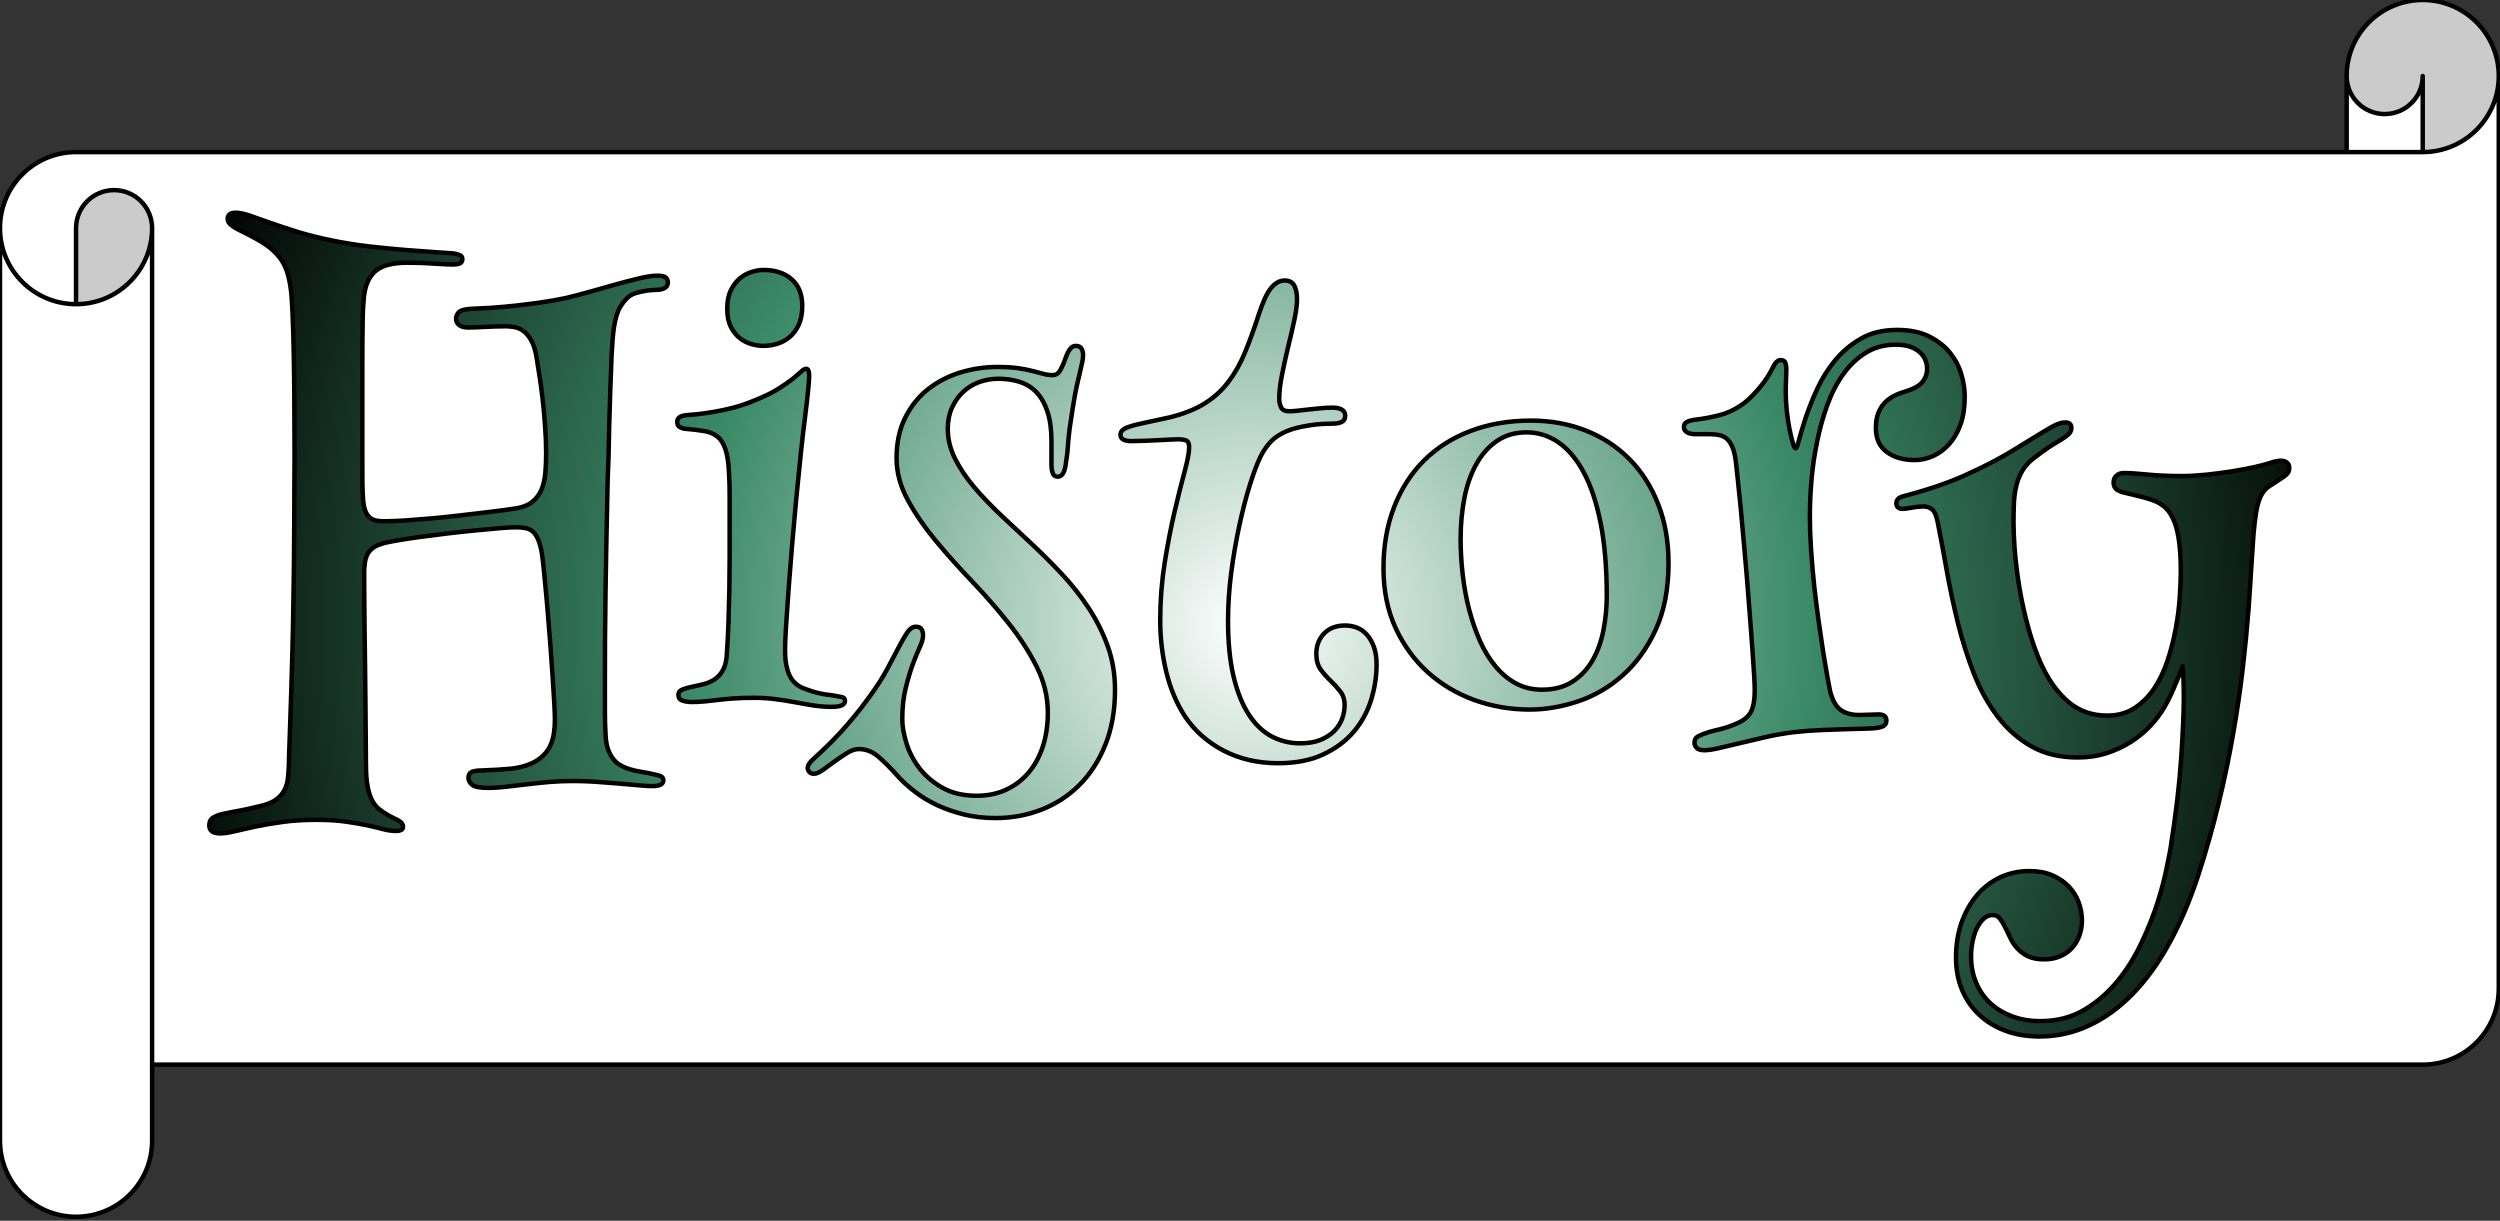 <svg version="1.1" viewBox="0.0 0.0 559.837 273.367" fill="none" stroke="none" stroke-linecap="square" stroke-miterlimit="10" xmlns:xlink="http://www.w3.org/1999/xlink" xmlns="http://www.w3.org/2000/svg"><rect x="0.0" y="0.0" width="559.837" height="273.367" fill="#333333" stroke="none"/><clipPath id="p.0"><path d="m0 0l559.837 0l0 273.367l-559.837 0l0 -273.367z" clip-rule="nonzero"/></clipPath><g clip-path="url(#p.0)"><path fill="#000000" fill-opacity="0.0" d="m0 0l559.837 0l0 273.367l-559.837 0z" fill-rule="evenodd"/><path fill="#ffffff" d="m559.558 17.03l0 0c0 9.405 -7.624 17.03 -17.029 17.03l0 -17.03l0 0c0 4.703 -3.812 8.515 -8.515 8.515c-4.703 0 -8.515 -3.812 -8.515 -8.515l0 17.03l-508.471 0l0 0c-9.405 0 -17.03 7.624 -17.03 17.03l0 204.354c0 9.405 7.624 17.03 17.03 17.03c9.405 0 17.03 -7.624 17.03 -17.03l0 -17.03l508.471 0c9.405 0 17.029 -7.624 17.029 -17.03zm-542.529 51.089c9.405 0 17.03 -7.624 17.03 -17.03c0 -4.703 -3.812 -8.515 -8.515 -8.515c-4.703 0 -8.515 3.812 -8.515 8.515z" fill-rule="evenodd"/><path fill="#cbcbcb" d="m17.028 68.118c9.405 0 17.03 -7.624 17.03 -17.03c0 -4.703 -3.812 -8.515 -8.515 -8.515c-4.703 0 -8.515 3.812 -8.515 8.515zm525.5 -34.059c9.405 0 17.029 -7.624 17.029 -17.03c0 -9.405 -7.624 -17.03 -17.029 -17.03c-9.405 0 -17.03 7.624 -17.03 17.03c0 4.703 3.812 8.515 8.515 8.515c4.703 0 8.515 -3.812 8.515 -8.515z" fill-rule="evenodd"/><path fill="#000000" fill-opacity="0.0" d="m-0.001 51.089c0 -9.405 7.624 -17.03 17.03 -17.03l508.471 0l0 -17.03l0 0c0 -9.405 7.624 -17.03 17.03 -17.03c9.405 0 17.029 7.624 17.029 17.03l0 204.354c0 9.405 -7.624 17.03 -17.029 17.03l-508.471 0l0 17.03c0 9.405 -7.624 17.03 -17.03 17.03c-9.405 0 -17.03 -7.624 -17.03 -17.03zm525.5 -17.03l17.03 0c9.405 0 17.029 -7.624 17.029 -17.03m-17.029 17.03l0 -17.03l0 0c0 4.703 -3.812 8.515 -8.515 8.515c-4.703 0 -8.515 -3.812 -8.515 -8.515m-508.471 51.089l0 -17.03l0 0c0 -4.703 3.812 -8.515 8.515 -8.515c4.703 0 8.515 3.812 8.515 8.515c0 9.405 -7.624 17.03 -17.03 17.03c-9.405 0 -17.03 -7.624 -17.03 -17.03m34.059 0l0 187.325" fill-rule="evenodd"/><path stroke="#000000" stroke-width="1.0" stroke-linejoin="round" stroke-linecap="butt" d="m-0.001 51.089c0 -9.405 7.624 -17.03 17.03 -17.03l508.471 0l0 -17.03l0 0c0 -9.405 7.624 -17.03 17.03 -17.03c9.405 0 17.029 7.624 17.029 17.03l0 204.354c0 9.405 -7.624 17.03 -17.029 17.03l-508.471 0l0 17.03c0 9.405 -7.624 17.03 -17.03 17.03c-9.405 0 -17.03 -7.624 -17.03 -17.03zm525.5 -17.03l17.03 0c9.405 0 17.029 -7.624 17.029 -17.03m-17.029 17.03l0 -17.03l0 0c0 4.703 -3.812 8.515 -8.515 8.515c-4.703 0 -8.515 -3.812 -8.515 -8.515m-508.471 51.089l0 -17.03l0 0c0 -4.703 3.812 -8.515 8.515 -8.515c4.703 0 8.515 3.812 8.515 8.515c0 9.405 -7.624 17.03 -17.03 17.03c-9.405 0 -17.03 -7.624 -17.03 -17.03m34.059 0l0 187.325" fill-rule="evenodd"/><defs><radialGradient id="p.1" gradientUnits="userSpaceOnUse" gradientTransform="matrix(15.827 0.0 0.0 15.827 0.0 0.0)" spreadMethod="pad" cx="17.676" cy="8.837" fx="17.676" fy="8.837" r="15.827"><stop offset="0.0" stop-color="#ffffff"/><stop offset="0.5" stop-color="#3b8a68"/><stop offset="1.0" stop-color="#000000"/></radialGradient></defs><path fill="url(#p.1)" d="m170.948 60.451c-0.81 0 -1.687 0.15 -2.632 0.45c-0.945 0.285 -1.822 0.765 -2.632 1.439c-0.81 0.675 -1.484 1.567 -2.024 2.677c-0.54 1.095 -0.81 2.474 -0.81 4.138c0 1.574 0.255 2.894 0.765 3.959c0.525 1.05 1.192 1.904 2.002 2.564c0.81 0.645 1.687 1.102 2.632 1.372c0.945 0.27 1.844 0.405 2.699 0.405c0.99 0 1.987 -0.142 2.991 -0.427c1.02 -0.3 1.957 -0.795 2.811 -1.484c0.855 -0.705 1.552 -1.627 2.092 -2.766c0.54 -1.155 0.81 -2.587 0.81 -4.296c0 -2.564 -0.787 -4.543 -2.362 -5.938c-1.574 -1.394 -3.689 -2.092 -6.343 -2.092zm170.914 36.369c2.564 0 4.933 0.742 7.107 2.227c2.189 1.484 4.093 3.749 5.713 6.792c1.619 3.029 2.879 6.837 3.779 11.426c0.9 4.588 1.349 9.986 1.349 16.194c0 2.519 -0.24 5.031 -0.72 7.535c-0.465 2.489 -1.26 4.738 -2.384 6.747c-1.125 1.994 -2.624 3.614 -4.498 4.858c-1.859 1.23 -4.161 1.844 -6.905 1.844c-2.114 0 -4.041 -0.457 -5.78 -1.372c-1.724 -0.93 -3.261 -2.204 -4.611 -3.824c-1.349 -1.619 -2.512 -3.516 -3.486 -5.69c-0.96 -2.189 -1.769 -4.528 -2.429 -7.017c-0.645 -2.504 -1.125 -5.106 -1.439 -7.805c-0.315 -2.699 -0.472 -5.376 -0.472 -8.03c0 -3.194 0.277 -6.238 0.832 -9.132c0.57 -2.909 1.462 -5.45 2.677 -7.625c1.215 -2.189 2.751 -3.921 4.611 -5.196c1.874 -1.29 4.093 -1.934 6.658 -1.934zm-161.333 -14.237c-0.315 0 -0.697 0.217 -1.147 0.652c-0.45 0.42 -1.08 0.96 -1.889 1.619c-0.81 0.645 -1.859 1.372 -3.149 2.182c-1.275 0.81 -2.901 1.619 -4.881 2.429c-1.799 0.765 -3.509 1.364 -5.128 1.799c-1.619 0.42 -3.119 0.742 -4.498 0.967c-1.364 0.225 -2.564 0.397 -3.599 0.517c-1.035 0.105 -1.889 0.18 -2.564 0.225c-1.349 0.135 -2.024 0.63 -2.024 1.484c0 0.495 0.142 0.855 0.427 1.08c0.3 0.225 0.697 0.382 1.192 0.472c1.709 0.135 3.171 0.307 4.386 0.517c1.215 0.195 2.212 0.607 2.991 1.237c0.795 0.63 1.402 1.597 1.822 2.901c0.435 1.305 0.697 3.104 0.787 5.398c0.09 1.439 0.135 3.186 0.135 5.241c0 2.039 0 4.296 0 6.77c0 2.069 0 4.288 0 6.658c0 2.354 -0.022 4.783 -0.067 7.287c-0.045 2.489 -0.112 5.016 -0.202 7.58c-0.09 2.564 -0.225 5.083 -0.405 7.557c-0.135 1.26 -0.442 2.287 -0.922 3.081c-0.465 0.78 -1.05 1.409 -1.754 1.889c-0.69 0.465 -1.462 0.81 -2.317 1.035c-0.855 0.225 -1.732 0.427 -2.632 0.607c-0.72 0.135 -1.432 0.33 -2.137 0.585c-0.69 0.24 -1.035 0.675 -1.035 1.305c0 0.63 0.315 1.05 0.945 1.26c0.63 0.195 1.327 0.292 2.092 0.292c0.945 0 1.889 -0.045 2.834 -0.135c0.945 -0.09 1.957 -0.202 3.036 -0.337c1.08 -0.135 2.272 -0.247 3.576 -0.337c1.305 -0.09 2.766 -0.135 4.386 -0.135c1.754 0 3.396 0.105 4.926 0.315c1.529 0.195 2.999 0.427 4.408 0.697c1.424 0.27 2.811 0.51 4.161 0.72c1.35 0.195 2.699 0.292 4.048 0.292c1.934 0 2.901 -0.45 2.901 -1.35c0 -0.495 -0.292 -0.787 -0.877 -0.877c-0.585 -0.09 -1.349 -0.225 -2.294 -0.405c-0.585 -0.045 -1.23 -0.135 -1.934 -0.27c-0.69 -0.135 -1.372 -0.3 -2.047 -0.495c-0.675 -0.21 -1.305 -0.427 -1.889 -0.652c-0.585 -0.225 -1.08 -0.472 -1.484 -0.742c-0.36 -0.27 -0.712 -0.585 -1.057 -0.945c-0.33 -0.36 -0.63 -0.832 -0.9 -1.417c-0.27 -0.585 -0.495 -1.327 -0.675 -2.227c-0.18 -0.9 -0.27 -2.047 -0.27 -3.441c0 -1.08 0.067 -2.751 0.202 -5.016c0.135 -2.279 0.315 -4.911 0.54 -7.895c0.225 -2.999 0.48 -6.253 0.765 -9.761c0.3 -3.509 0.615 -7.047 0.945 -10.616c0.345 -3.584 0.697 -7.07 1.057 -10.459c0.36 -3.404 0.72 -6.5 1.08 -9.289c0.225 -1.754 0.412 -3.404 0.562 -4.948c0.165 -1.559 0.247 -2.677 0.247 -3.351c0 -1.035 -0.225 -1.552 -0.675 -1.552zm162.277 11.606c-4.948 0 -9.461 0.78 -13.54 2.339c-4.063 1.544 -7.535 3.756 -10.414 6.635c-2.879 2.879 -5.106 6.358 -6.68 10.436c-1.574 4.063 -2.362 8.614 -2.362 13.652c0 4.993 0.907 9.461 2.721 13.405c1.829 3.929 4.251 7.242 7.265 9.941c3.014 2.699 6.485 4.761 10.414 6.185c3.944 1.409 8.052 2.114 12.325 2.114c3.554 0 7.175 -0.615 10.863 -1.844c3.689 -1.245 7.025 -3.194 10.009 -5.848c2.999 -2.654 5.45 -6.05 7.355 -10.189c1.919 -4.138 2.879 -9.109 2.879 -14.912c0 -4.903 -0.78 -9.319 -2.339 -13.248c-1.544 -3.944 -3.689 -7.295 -6.433 -10.054c-2.744 -2.774 -5.998 -4.903 -9.761 -6.388c-3.749 -1.484 -7.85 -2.227 -12.303 -2.227zm-55.127 -31.376c-1.125 0 -2.152 0.577 -3.081 1.732c-0.915 1.14 -1.822 3.104 -2.721 5.893c-1.035 3.194 -2.069 6.043 -3.104 8.547c-1.035 2.489 -2.287 4.693 -3.756 6.613c-1.454 1.904 -3.239 3.509 -5.353 4.813c-2.114 1.305 -4.768 2.339 -7.962 3.104c-1.574 0.36 -3.209 0.712 -4.903 1.057c-1.679 0.33 -3.036 0.675 -4.071 1.035c-1.215 0.405 -1.822 0.99 -1.822 1.754c0 0.945 0.832 1.417 2.497 1.417c0.945 0 1.934 -0.022 2.969 -0.067c1.035 -0.045 2.024 -0.09 2.969 -0.135c0.945 -0.045 1.807 -0.09 2.587 -0.135c0.795 -0.045 1.417 -0.067 1.867 -0.067c0.765 0 1.372 0.09 1.822 0.27c0.45 0.18 0.675 0.675 0.675 1.484c0 1.125 -0.337 2.939 -1.012 5.443c-0.675 2.489 -1.417 5.458 -2.227 8.907c-0.81 3.434 -1.552 7.257 -2.227 11.471c-0.675 4.198 -1.012 8.547 -1.012 13.045c0 3.869 0.45 7.685 1.35 11.448c0.9 3.749 2.317 7.107 4.251 10.076c2.159 3.194 5.038 5.728 8.637 7.602c3.599 1.859 7.647 2.789 12.146 2.789c4.004 0 7.4 -0.667 10.189 -2.002c2.789 -1.32 5.061 -3.021 6.815 -5.106c1.754 -2.099 3.036 -4.461 3.846 -7.085c0.81 -2.639 1.215 -5.286 1.215 -7.94c0 -1.529 -0.202 -2.841 -0.607 -3.936c-0.405 -1.11 -0.937 -2.024 -1.597 -2.744c-0.645 -0.72 -1.387 -1.237 -2.227 -1.552c-0.825 -0.315 -1.687 -0.472 -2.587 -0.472c-2.024 0 -3.614 0.607 -4.768 1.822c-1.14 1.215 -1.709 2.721 -1.709 4.521c0 1.439 0.322 2.609 0.967 3.509c0.66 0.9 1.394 1.732 2.204 2.497c0.81 0.765 1.537 1.567 2.182 2.407c0.66 0.825 0.99 1.844 0.99 3.059c0 0.99 -0.18 1.994 -0.54 3.014c-0.36 1.005 -0.945 1.927 -1.754 2.766c-0.81 0.825 -1.844 1.499 -3.104 2.024c-1.26 0.51 -2.789 0.765 -4.588 0.765c-2.294 0 -4.431 -0.525 -6.41 -1.574c-1.979 -1.065 -3.689 -2.721 -5.128 -4.971c-1.439 -2.249 -2.564 -5.091 -3.374 -8.524c-0.81 -3.449 -1.215 -7.58 -1.215 -12.393c0 -3.419 0.232 -6.957 0.697 -10.616c0.48 -3.674 1.08 -7.182 1.799 -10.526c0.72 -3.359 1.507 -6.41 2.362 -9.154c0.855 -2.744 1.664 -4.903 2.429 -6.478c0.495 -0.99 1.132 -1.957 1.912 -2.901c0.795 -0.945 1.822 -1.732 3.081 -2.362c0.9 -0.45 1.867 -0.81 2.901 -1.08c1.035 -0.27 2.069 -0.48 3.104 -0.63c1.035 -0.165 2.002 -0.27 2.901 -0.315c0.9 -0.045 1.664 -0.067 2.294 -0.067c0.855 0 1.529 -0.135 2.024 -0.405c0.495 -0.27 0.742 -0.72 0.742 -1.35c0 -1.215 -0.967 -1.822 -2.901 -1.822c-0.81 0 -1.679 0.045 -2.609 0.135c-0.915 0.09 -1.799 0.18 -2.654 0.27c-0.855 0.09 -1.664 0.18 -2.429 0.27c-0.765 0.09 -1.417 0.135 -1.957 0.135c-0.9 0 -1.499 -0.277 -1.799 -0.832c-0.285 -0.57 -0.427 -1.215 -0.427 -1.934c0 -1.529 0.202 -3.314 0.607 -5.353c0.405 -2.054 0.862 -4.138 1.372 -6.253c0.525 -2.114 0.99 -4.123 1.394 -6.028c0.405 -1.919 0.607 -3.486 0.607 -4.701c0 -1.26 -0.202 -2.272 -0.607 -3.036c-0.405 -0.765 -1.125 -1.147 -2.159 -1.147zm-46.828 14.642c-0.81 0 -1.507 0.787 -2.092 2.362c-0.405 1.17 -0.825 2.159 -1.26 2.969c-0.42 0.81 -1.012 1.215 -1.777 1.215c-0.675 0 -1.35 -0.09 -2.024 -0.27c-0.675 -0.18 -1.477 -0.39 -2.407 -0.63c-0.915 -0.255 -2.017 -0.472 -3.306 -0.652c-1.275 -0.18 -2.834 -0.27 -4.678 -0.27c-2.789 0 -5.525 0.405 -8.209 1.215c-2.669 0.81 -5.076 2.047 -7.22 3.711c-2.129 1.664 -3.846 3.794 -5.151 6.388c-1.305 2.579 -1.957 5.623 -1.957 9.132c0 3.149 0.832 6.253 2.497 9.312c1.664 3.059 3.756 6.11 6.275 9.154c2.519 3.029 5.241 6.073 8.164 9.132c2.924 3.059 5.645 6.178 8.164 9.357c2.519 3.164 4.611 6.403 6.275 9.716c1.664 3.299 2.497 6.725 2.497 10.279c0 2.789 -0.375 5.323 -1.125 7.602c-0.735 2.264 -1.799 4.213 -3.194 5.848c-1.394 1.649 -3.074 2.924 -5.038 3.824c-1.949 0.9 -4.138 1.35 -6.568 1.35c-3.059 0 -5.66 -0.622 -7.805 -1.867c-2.129 -1.23 -3.846 -2.721 -5.151 -4.476c-1.305 -1.754 -2.249 -3.621 -2.834 -5.6c-0.585 -1.979 -0.877 -3.711 -0.877 -5.196c0 -2.564 0.247 -4.858 0.742 -6.882c0.495 -2.024 1.02 -3.801 1.574 -5.331c0.57 -1.529 1.102 -2.834 1.597 -3.914c0.495 -1.08 0.742 -1.957 0.742 -2.632c0 -0.495 -0.105 -0.945 -0.315 -1.349c-0.195 -0.405 -0.63 -0.607 -1.305 -0.607c-0.675 0 -1.297 0.405 -1.867 1.215c-0.555 0.81 -1.192 1.904 -1.912 3.284c-0.72 1.364 -1.574 2.984 -2.564 4.858c-0.99 1.859 -2.249 3.846 -3.779 5.96c-1.619 2.249 -3.164 4.228 -4.633 5.938c-1.454 1.709 -2.766 3.149 -3.936 4.318c-1.17 1.17 -2.152 2.114 -2.946 2.834c-0.78 0.72 -1.305 1.215 -1.574 1.484c-0.675 0.63 -1.012 1.215 -1.012 1.754c0 0.27 0.112 0.547 0.337 0.832c0.225 0.3 0.585 0.45 1.08 0.45c0.54 0 1.215 -0.292 2.024 -0.877c0.81 -0.585 1.672 -1.215 2.587 -1.889c0.93 -0.675 1.867 -1.305 2.811 -1.889c0.945 -0.585 1.822 -0.877 2.632 -0.877c1.529 0 2.946 0.54 4.251 1.619c1.305 1.08 2.879 2.654 4.723 4.723c0.99 1.08 2.204 2.167 3.644 3.261c1.439 1.11 3.066 2.092 4.881 2.946c1.829 0.855 3.831 1.552 6.005 2.092c2.189 0.54 4.543 0.81 7.062 0.81c3.644 0 7.085 -0.63 10.324 -1.889c3.239 -1.26 6.073 -3.104 8.502 -5.533c2.429 -2.429 4.363 -5.428 5.803 -8.997c1.439 -3.584 2.159 -7.692 2.159 -12.325c0 -3.464 -0.54 -6.702 -1.619 -9.716c-1.08 -3.014 -2.497 -5.855 -4.251 -8.524c-1.754 -2.684 -3.749 -5.218 -5.983 -7.602c-2.219 -2.384 -4.513 -4.678 -6.882 -6.882c-2.354 -2.204 -4.648 -4.348 -6.882 -6.433c-2.219 -2.099 -4.206 -4.183 -5.96 -6.253c-1.754 -2.069 -3.171 -4.183 -4.251 -6.343c-1.08 -2.159 -1.619 -4.386 -1.619 -6.68c0 -1.754 0.315 -3.329 0.945 -4.723c0.63 -1.394 1.462 -2.572 2.497 -3.531c1.035 -0.975 2.234 -1.709 3.599 -2.204c1.379 -0.495 2.811 -0.742 4.296 -0.742c1.664 0 3.224 0.225 4.678 0.675c1.469 0.45 2.729 1.215 3.779 2.294c1.065 1.08 1.897 2.519 2.497 4.318c0.615 1.799 0.922 4.026 0.922 6.68l0 5.263c0 0.675 0.09 1.297 0.27 1.867c0.18 0.555 0.562 0.832 1.147 0.832c0.9 0 1.484 -0.855 1.754 -2.564c0.135 -0.81 0.247 -1.597 0.337 -2.362c0.09 -0.765 0.165 -1.619 0.225 -2.564c0.075 -0.945 0.187 -2.024 0.337 -3.239c0.165 -1.215 0.382 -2.654 0.652 -4.318c0.315 -2.024 0.615 -3.711 0.9 -5.061c0.3 -1.349 0.562 -2.474 0.787 -3.374c0.225 -0.9 0.39 -1.627 0.495 -2.182c0.12 -0.57 0.18 -1.125 0.18 -1.664c0 -0.405 -0.105 -0.832 -0.315 -1.282c-0.195 -0.45 -0.652 -0.675 -1.372 -0.675zm-188.053 -29.824c-0.675 0 -1.147 0.127 -1.417 0.382c-0.27 0.24 -0.405 0.562 -0.405 0.967c0 0.45 0.202 0.87 0.607 1.26c0.405 0.375 0.952 0.742 1.642 1.102c0.705 0.36 1.507 0.765 2.407 1.215c0.9 0.45 1.844 0.967 2.834 1.552c1.035 0.63 1.919 1.282 2.654 1.957c0.75 0.675 1.394 1.417 1.934 2.227c0.54 0.81 0.967 1.724 1.282 2.744c0.315 1.005 0.562 2.159 0.742 3.464c0.18 1.125 0.322 2.991 0.427 5.6c0.12 2.609 0.21 5.638 0.27 9.087c0.075 3.434 0.12 7.13 0.135 11.088c0.03 3.959 0.045 7.85 0.045 11.673c0 2.879 -0.015 5.645 -0.045 8.299c-0.015 2.654 -0.022 5.061 -0.022 7.22c0 2.159 -0.015 4.019 -0.045 5.578c-0.015 1.544 -0.022 2.654 -0.022 3.329c-0.045 2.924 -0.09 6.02 -0.135 9.289c-0.045 3.254 -0.112 6.515 -0.202 9.784c-0.09 3.254 -0.18 6.403 -0.27 9.447c-0.09 3.029 -0.18 5.728 -0.27 8.097c-0.09 2.354 -0.157 4.303 -0.202 5.848c-0.045 1.559 -0.067 2.474 -0.067 2.744c-0.045 0.9 -0.112 1.799 -0.202 2.699c-0.09 0.9 -0.33 1.739 -0.72 2.519c-0.375 0.795 -0.967 1.507 -1.777 2.137c-0.81 0.63 -1.934 1.125 -3.374 1.484c-1.08 0.27 -2.137 0.517 -3.171 0.742c-1.035 0.225 -1.994 0.412 -2.879 0.562c-0.87 0.165 -1.619 0.315 -2.249 0.45c-0.63 0.135 -1.08 0.247 -1.349 0.337c-0.63 0.225 -1.14 0.495 -1.529 0.81c-0.375 0.315 -0.562 0.832 -0.562 1.552c0 1.17 0.832 1.754 2.497 1.754c0.81 0 1.867 -0.157 3.171 -0.472c1.305 -0.315 2.856 -0.667 4.656 -1.057c1.799 -0.375 3.831 -0.72 6.095 -1.035c2.279 -0.315 4.768 -0.472 7.467 -0.472c2.609 0 4.843 0.135 6.703 0.405c1.874 0.27 3.486 0.547 4.836 0.832c1.35 0.3 2.527 0.585 3.531 0.855c1.02 0.27 2.002 0.405 2.946 0.405c0.405 0 0.75 -0.067 1.035 -0.202c0.3 -0.135 0.45 -0.382 0.45 -0.742c0 -0.585 -0.337 -1.05 -1.012 -1.394c-0.675 -0.33 -1.394 -0.697 -2.159 -1.102c-0.72 -0.405 -1.394 -0.847 -2.024 -1.327c-0.63 -0.465 -1.17 -1.095 -1.619 -1.889c-0.45 -0.78 -0.81 -1.822 -1.08 -3.126c-0.27 -1.305 -0.405 -3.014 -0.405 -5.128c0 -1.484 -0.015 -3.404 -0.045 -5.758c-0.015 -2.369 -0.037 -4.948 -0.067 -7.737c-0.015 -2.789 -0.045 -5.675 -0.09 -8.659c-0.045 -2.999 -0.082 -5.855 -0.112 -8.569c-0.015 -2.729 -0.037 -5.218 -0.067 -7.467c-0.015 -2.249 -0.022 -4.026 -0.022 -5.331c0.045 -0.54 0.097 -1.087 0.157 -1.642c0.075 -0.57 0.225 -1.11 0.45 -1.619c0.225 -0.525 0.585 -1.012 1.08 -1.462c0.495 -0.45 1.17 -0.81 2.024 -1.08c0.585 -0.225 1.642 -0.472 3.171 -0.742c1.529 -0.27 3.269 -0.54 5.218 -0.81c1.964 -0.27 4.056 -0.54 6.275 -0.81c2.234 -0.27 4.371 -0.502 6.41 -0.697c2.054 -0.21 3.899 -0.382 5.533 -0.517c1.649 -0.135 2.879 -0.202 3.689 -0.202c0.765 0 1.462 0.06 2.092 0.18c0.63 0.105 1.177 0.36 1.642 0.765c0.48 0.405 0.885 1.005 1.215 1.799c0.345 0.78 0.63 1.844 0.855 3.194c0.18 1.215 0.367 2.879 0.562 4.993c0.21 2.114 0.427 4.446 0.652 6.995c0.225 2.534 0.435 5.143 0.63 7.827c0.21 2.669 0.39 5.188 0.54 7.557c0.165 2.354 0.292 4.408 0.382 6.163c0.09 1.754 0.135 2.969 0.135 3.644c0 0.855 -0.06 1.747 -0.18 2.677c-0.105 0.915 -0.33 1.814 -0.675 2.699c-0.33 0.87 -0.847 1.672 -1.552 2.407c-0.69 0.75 -1.597 1.394 -2.721 1.934c-1.529 0.675 -3.164 1.087 -4.903 1.237c-1.724 0.165 -3.869 0.292 -6.433 0.382c-0.81 0 -1.499 0.097 -2.069 0.292c-0.555 0.21 -0.832 0.675 -0.832 1.394c0 0.54 0.27 1.042 0.81 1.507c0.54 0.48 1.754 0.72 3.644 0.72c1.125 0 2.407 -0.082 3.846 -0.247c1.439 -0.15 2.969 -0.33 4.588 -0.54c1.619 -0.195 3.329 -0.375 5.128 -0.54c1.799 -0.15 3.621 -0.225 5.465 -0.225c1.394 0 2.991 0.052 4.791 0.157c1.799 0.12 3.554 0.255 5.263 0.405c1.709 0.165 3.246 0.3 4.611 0.405c1.38 0.12 2.339 0.18 2.879 0.18c0.63 0 1.125 -0.045 1.484 -0.135c0.36 -0.09 0.615 -0.202 0.765 -0.337c0.165 -0.135 0.27 -0.285 0.315 -0.45c0.045 -0.15 0.067 -0.27 0.067 -0.36c0 -0.27 -0.09 -0.51 -0.27 -0.72c-0.18 -0.195 -0.585 -0.36 -1.215 -0.495c-1.305 -0.315 -2.519 -0.562 -3.644 -0.742c-1.125 -0.18 -2.182 -0.45 -3.171 -0.81c-0.45 -0.18 -0.937 -0.42 -1.462 -0.72c-0.51 -0.285 -0.99 -0.712 -1.439 -1.282c-0.45 -0.555 -0.847 -1.29 -1.192 -2.204c-0.33 -0.93 -0.517 -2.114 -0.562 -3.554c-0.09 -1.439 -0.135 -3.171 -0.135 -5.196c0 -2.024 0 -4.251 0 -6.68c0 -2.879 0.007 -5.968 0.022 -9.267c0.03 -3.314 0.067 -6.62 0.112 -9.919c0.045 -3.314 0.097 -6.575 0.157 -9.784c0.075 -3.224 0.135 -6.193 0.18 -8.907c0.045 -2.729 0.097 -5.136 0.157 -7.22c0.075 -2.099 0.135 -3.689 0.18 -4.768c0.045 -2.114 0.097 -4.521 0.157 -7.22c0.075 -2.699 0.157 -5.398 0.247 -8.097c0.09 -2.699 0.187 -5.271 0.292 -7.715c0.12 -2.459 0.292 -4.498 0.517 -6.118c0.315 -2.024 0.772 -3.539 1.372 -4.543c0.615 -1.02 1.282 -1.822 2.002 -2.407c0.405 -0.315 0.9 -0.562 1.484 -0.742c0.585 -0.18 1.17 -0.322 1.754 -0.427c0.585 -0.12 1.147 -0.202 1.687 -0.247c0.54 -0.045 0.967 -0.067 1.282 -0.067c0.63 0 1.2 -0.12 1.709 -0.36c0.525 -0.255 0.787 -0.697 0.787 -1.327c0 -0.36 -0.135 -0.697 -0.405 -1.012c-0.27 -0.315 -0.922 -0.472 -1.957 -0.472c-1.035 0 -2.362 0.195 -3.981 0.585c-1.619 0.375 -3.366 0.825 -5.241 1.349c-1.859 0.51 -3.771 1.05 -5.735 1.619c-1.949 0.555 -3.779 1.035 -5.488 1.439c-1.889 0.405 -3.801 0.742 -5.735 1.012c-1.934 0.27 -3.839 0.51 -5.713 0.72c-1.859 0.195 -3.636 0.352 -5.331 0.472c-1.679 0.105 -3.194 0.18 -4.543 0.225c-1.439 0.09 -2.354 0.36 -2.744 0.81c-0.375 0.45 -0.562 0.922 -0.562 1.417c0 0.585 0.232 1.057 0.697 1.417c0.48 0.36 1.17 0.54 2.069 0.54c0.9 0 2.144 -0.045 3.734 -0.135c1.604 -0.09 3.171 -0.135 4.701 -0.135c0.54 0 1.155 0.06 1.844 0.18c0.705 0.105 1.379 0.397 2.024 0.877c0.66 0.465 1.26 1.185 1.799 2.159c0.54 0.96 0.945 2.317 1.215 4.071c0.135 0.81 0.322 2.002 0.562 3.576c0.255 1.574 0.495 3.329 0.72 5.263c0.225 1.934 0.412 3.974 0.562 6.118c0.165 2.129 0.247 4.206 0.247 6.23c0 1.484 -0.06 2.916 -0.18 4.296c-0.105 1.364 -0.375 2.587 -0.81 3.666c-0.42 1.08 -1.08 2.002 -1.979 2.766c-0.9 0.765 -2.114 1.282 -3.644 1.552c-0.54 0.09 -1.484 0.225 -2.834 0.405c-1.349 0.18 -2.916 0.375 -4.701 0.585c-1.769 0.195 -3.689 0.42 -5.758 0.675c-2.069 0.24 -4.131 0.45 -6.185 0.63c-2.039 0.18 -3.959 0.33 -5.758 0.45c-1.799 0.105 -3.329 0.157 -4.588 0.157c-0.675 0 -1.282 -0.067 -1.822 -0.202c-0.54 -0.135 -1.012 -0.405 -1.417 -0.81c-0.405 -0.405 -0.72 -0.967 -0.945 -1.687c-0.225 -0.72 -0.36 -1.664 -0.405 -2.834c-0.045 -0.54 -0.082 -1.529 -0.112 -2.969c-0.015 -1.439 -0.022 -3.194 -0.022 -5.263c0 -2.069 0 -4.341 0 -6.815c0 -2.474 0 -5.016 0 -7.625c0 -2.159 0 -4.281 0 -6.365c0 -2.099 0.007 -4.071 0.022 -5.915c0.03 -1.844 0.052 -3.516 0.067 -5.016c0.03 -1.514 0.09 -2.744 0.18 -3.689c0.09 -1.664 0.36 -3.044 0.81 -4.138c0.45 -1.11 1.065 -2.002 1.844 -2.677c0.795 -0.675 1.784 -1.155 2.969 -1.439c1.2 -0.3 2.587 -0.45 4.161 -0.45c2.114 0 4.123 0.067 6.028 0.202c1.919 0.135 3.374 0.202 4.363 0.202c0.495 0 0.945 -0.075 1.35 -0.225c0.405 -0.165 0.607 -0.495 0.607 -0.99c0 -0.45 -0.195 -0.75 -0.585 -0.9c-0.375 -0.165 -0.877 -0.292 -1.507 -0.382c-0.675 -0.045 -1.994 -0.135 -3.959 -0.27c-1.949 -0.135 -4.206 -0.3 -6.77 -0.495c-2.564 -0.21 -5.301 -0.48 -8.209 -0.81c-2.894 -0.345 -5.645 -0.787 -8.254 -1.327c-2.654 -0.54 -5.121 -1.155 -7.4 -1.844c-2.264 -0.705 -4.311 -1.379 -6.14 -2.024c-1.814 -0.66 -3.389 -1.215 -4.723 -1.664c-1.32 -0.45 -2.384 -0.675 -3.194 -0.675z" fill-rule="evenodd"/><defs><radialGradient id="p.2" gradientUnits="userSpaceOnUse" gradientTransform="matrix(15.827 0.0 0.0 15.827 0.0 0.0)" spreadMethod="pad" cx="17.676" cy="8.837" fx="17.676" fy="8.837" r="15.827"><stop offset="0.0" stop-color="#ffffff"/><stop offset="0.5" stop-color="#3b8a68"/><stop offset="1.0" stop-color="#000000"/></radialGradient></defs><path fill="url(#p.2)" d="m424.789 73.879c-3.104 0 -5.795 0.652 -8.074 1.957c-2.264 1.305 -4.206 2.946 -5.825 4.926c-1.619 1.979 -2.946 4.108 -3.981 6.388c-1.035 2.264 -1.882 4.386 -2.542 6.365c-0.645 1.979 -1.14 3.621 -1.484 4.926c-0.33 1.305 -0.585 1.957 -0.765 1.957c-0.18 0 -0.397 -0.412 -0.652 -1.237c-0.24 -0.84 -0.487 -1.874 -0.742 -3.104c-0.24 -1.245 -0.442 -2.594 -0.607 -4.048c-0.15 -1.469 -0.225 -2.856 -0.225 -4.161c0 -1.035 0.022 -2.032 0.067 -2.991c0.045 -0.975 0.067 -1.732 0.067 -2.272c0 -0.405 -0.067 -0.832 -0.202 -1.282c-0.135 -0.45 -0.495 -0.675 -1.08 -0.675c-0.63 0 -1.215 0.562 -1.754 1.687c-0.765 1.574 -1.747 3.074 -2.946 4.498c-1.185 1.409 -2.317 2.542 -3.396 3.396c-1.754 1.305 -3.546 2.204 -5.375 2.699c-1.814 0.495 -3.846 0.877 -6.095 1.147c-0.585 0.09 -1.08 0.247 -1.484 0.472c-0.405 0.225 -0.607 0.585 -0.607 1.08c0 0.36 0.097 0.652 0.292 0.877c0.21 0.225 0.472 0.397 0.787 0.517c0.315 0.105 0.637 0.172 0.967 0.202c0.345 0.015 0.63 0.022 0.855 0.022l2.766 0c0.765 0 1.469 0.06 2.114 0.18c0.66 0.105 1.237 0.36 1.732 0.765c0.495 0.405 0.922 1.005 1.282 1.799c0.36 0.78 0.63 1.844 0.81 3.194c0.135 1.125 0.3 2.632 0.495 4.521c0.21 1.889 0.427 4.041 0.652 6.455c0.225 2.399 0.457 4.971 0.697 7.715c0.255 2.744 0.495 5.503 0.72 8.277c0.225 2.759 0.435 5.458 0.63 8.097c0.21 2.624 0.39 5.038 0.54 7.242c0.165 2.204 0.292 4.108 0.382 5.713c0.09 1.589 0.135 2.721 0.135 3.396c0 2.159 -0.285 3.771 -0.855 4.836c-0.555 1.05 -1.552 1.889 -2.991 2.519c-1.439 0.63 -2.691 1.072 -3.756 1.327c-1.05 0.24 -1.957 0.472 -2.721 0.697c-0.99 0.315 -1.769 0.622 -2.339 0.922c-0.555 0.285 -0.832 0.765 -0.832 1.439c0 0.405 0.157 0.787 0.472 1.147c0.315 0.36 0.9 0.54 1.754 0.54c0.81 0 1.889 -0.157 3.239 -0.472c1.35 -0.315 2.901 -0.682 4.656 -1.102c1.754 -0.435 3.666 -0.885 5.735 -1.349c2.069 -0.48 4.206 -0.855 6.41 -1.125c1.979 -0.225 4.026 -0.382 6.14 -0.472c2.114 -0.09 4.078 -0.157 5.893 -0.202c1.829 -0.045 3.426 -0.09 4.791 -0.135c1.379 -0.045 2.339 -0.18 2.879 -0.405c0.675 -0.225 1.012 -0.697 1.012 -1.417c0 -0.9 -0.607 -1.349 -1.822 -1.349c-0.405 0 -1.027 0.022 -1.867 0.067c-0.825 0.045 -1.619 0.067 -2.384 0.067c-1.754 0 -3.164 -0.39 -4.228 -1.17c-1.05 -0.795 -1.822 -2.204 -2.317 -4.228c-0.135 -0.585 -0.337 -1.642 -0.607 -3.171c-0.27 -1.529 -0.577 -3.351 -0.922 -5.465c-0.33 -2.114 -0.675 -4.453 -1.035 -7.017c-0.36 -2.564 -0.69 -5.196 -0.99 -7.895c-0.285 -2.699 -0.517 -5.383 -0.697 -8.052c-0.18 -2.684 -0.27 -5.173 -0.27 -7.467c0 -2.519 0.12 -5.226 0.36 -8.119c0.255 -2.909 0.675 -5.788 1.26 -8.637c0.585 -2.864 1.349 -5.6 2.294 -8.209c0.945 -2.609 2.137 -4.911 3.576 -6.905c1.439 -2.009 3.126 -3.606 5.061 -4.791c1.934 -1.2 4.183 -1.799 6.747 -1.799c1.26 0 2.324 0.157 3.194 0.472c0.885 0.315 1.604 0.735 2.159 1.26c0.57 0.51 0.975 1.08 1.215 1.709c0.255 0.63 0.382 1.282 0.382 1.957c0 1.125 -0.352 2.114 -1.057 2.969c-0.69 0.855 -2.002 1.574 -3.936 2.159c-0.945 0.27 -1.814 0.622 -2.609 1.057c-0.78 0.42 -1.454 0.945 -2.024 1.574c-0.555 0.63 -1.005 1.394 -1.349 2.294c-0.33 0.9 -0.495 1.979 -0.495 3.239c0 2.339 0.81 4.116 2.429 5.331c1.619 1.215 3.711 1.822 6.275 1.822c1.395 0 2.766 -0.3 4.116 -0.9c1.35 -0.615 2.549 -1.507 3.599 -2.677c1.065 -1.17 1.912 -2.639 2.542 -4.408c0.63 -1.784 0.945 -3.869 0.945 -6.253c0 -1.529 -0.247 -3.156 -0.742 -4.881c-0.495 -1.739 -1.327 -3.351 -2.497 -4.836c-1.17 -1.484 -2.736 -2.721 -4.701 -3.711c-1.949 -0.99 -4.363 -1.484 -7.242 -1.484zm37.719 20.715c-0.81 0 -1.747 0.292 -2.811 0.877c-1.05 0.585 -2.339 1.349 -3.869 2.294c-1.529 0.945 -3.329 2.047 -5.398 3.306c-2.069 1.26 -4.498 2.564 -7.287 3.914c-1.215 0.585 -2.407 1.14 -3.576 1.664c-1.17 0.51 -2.422 1.012 -3.756 1.507c-1.319 0.495 -2.781 0.99 -4.386 1.484c-1.589 0.495 -3.396 1.012 -5.421 1.552c-0.9 0.27 -1.349 0.787 -1.349 1.552c0 0.36 0.12 0.652 0.36 0.877c0.255 0.225 0.585 0.337 0.99 0.337c0.495 0 1.192 -0.09 2.092 -0.27c0.9 -0.18 1.777 -0.27 2.632 -0.27c0.765 0 1.417 0.225 1.957 0.675c0.54 0.45 0.945 1.372 1.215 2.766c0.675 3.374 1.357 7.017 2.047 10.931c0.705 3.914 1.537 7.827 2.497 11.741c0.975 3.914 2.167 7.685 3.576 11.313c1.424 3.614 3.194 6.815 5.308 9.604c2.114 2.789 4.633 5.016 7.557 6.68c2.924 1.664 6.388 2.497 10.391 2.497c2.339 0 4.506 -0.322 6.5 -0.967c2.009 -0.66 3.831 -1.514 5.465 -2.564c1.649 -1.065 3.089 -2.257 4.318 -3.576c1.245 -1.335 2.272 -2.699 3.081 -4.093c0.63 -1.08 1.192 -2.167 1.687 -3.261c0.495 -1.11 0.922 -2.114 1.282 -3.014c0.45 -1.035 0.832 -2.024 1.147 -2.969c0.045 0.495 0.09 1.08 0.135 1.754c0.045 0.585 0.075 1.297 0.09 2.137c0.03 0.825 0.045 1.799 0.045 2.924c0 3.374 -0.195 7.962 -0.585 13.765c-0.375 5.803 -1.192 12.685 -2.452 20.647c-0.135 0.675 -0.42 2.077 -0.855 4.206c-0.42 2.144 -1.08 4.633 -1.979 7.467c-0.9 2.834 -2.084 5.81 -3.554 8.929c-1.454 3.134 -3.239 6.005 -5.353 8.614c-2.114 2.609 -4.603 4.768 -7.467 6.478c-2.849 1.709 -6.163 2.564 -9.941 2.564c-2.249 0 -4.318 -0.352 -6.208 -1.057c-1.889 -0.69 -3.524 -1.664 -4.903 -2.924c-1.365 -1.26 -2.429 -2.789 -3.194 -4.588c-0.765 -1.799 -1.147 -3.779 -1.147 -5.938c0 -1.125 0.112 -2.242 0.337 -3.351c0.225 -1.095 0.547 -2.084 0.967 -2.969c0.435 -0.87 0.945 -1.574 1.529 -2.114c0.585 -0.54 1.237 -0.81 1.957 -0.81c0.675 0 1.215 0.247 1.619 0.742c0.405 0.495 0.787 1.102 1.147 1.822c0.36 0.72 0.742 1.514 1.147 2.384c0.405 0.885 0.922 1.687 1.552 2.407c0.63 0.72 1.424 1.327 2.384 1.822c0.975 0.495 2.227 0.742 3.756 0.742c1.305 0 2.482 -0.225 3.531 -0.675c1.065 -0.45 1.957 -1.072 2.676 -1.867c0.72 -0.78 1.267 -1.702 1.642 -2.766c0.39 -1.05 0.585 -2.182 0.585 -3.396c0 -1.394 -0.247 -2.759 -0.742 -4.093c-0.495 -1.32 -1.237 -2.497 -2.227 -3.531c-0.99 -1.035 -2.219 -1.867 -3.689 -2.497c-1.454 -0.63 -3.149 -0.945 -5.083 -0.945c-2.384 0 -4.581 0.472 -6.59 1.417c-1.994 0.945 -3.726 2.279 -5.196 4.004c-1.454 1.739 -2.602 3.786 -3.441 6.14c-0.825 2.369 -1.237 4.971 -1.237 7.805c0 2.654 0.45 5.061 1.349 7.22c0.9 2.159 2.167 4.011 3.801 5.555c1.649 1.559 3.621 2.766 5.915 3.621c2.294 0.855 4.836 1.282 7.625 1.282c3.914 0 7.625 -0.825 11.133 -2.474c3.509 -1.634 6.77 -4.004 9.784 -7.107c3.014 -3.104 5.735 -6.875 8.164 -11.313c2.429 -4.423 4.566 -9.424 6.41 -15.002c1.799 -5.533 3.351 -10.998 4.656 -16.396c1.305 -5.398 2.392 -10.624 3.261 -15.677c0.885 -5.068 1.597 -9.941 2.137 -14.62c0.54 -4.678 0.967 -9.064 1.282 -13.158c0.27 -3.734 0.48 -6.95 0.63 -9.649c0.165 -2.699 0.322 -5.023 0.472 -6.972c0.165 -1.964 0.36 -3.621 0.585 -4.971c0.225 -1.35 0.54 -2.497 0.945 -3.441c0.495 -1.125 1.237 -1.987 2.227 -2.587c0.99 -0.615 2.002 -1.282 3.036 -2.002c0.405 -0.27 0.705 -0.547 0.9 -0.832c0.21 -0.3 0.315 -0.697 0.315 -1.192c0 -0.495 -0.18 -0.877 -0.54 -1.147c-0.36 -0.27 -0.81 -0.405 -1.349 -0.405c-0.225 0 -0.54 0.037 -0.945 0.112c-0.405 0.06 -0.922 0.202 -1.552 0.427c-0.81 0.27 -1.979 0.577 -3.509 0.922c-1.529 0.33 -3.216 0.645 -5.061 0.945c-1.844 0.285 -3.749 0.532 -5.713 0.742c-1.949 0.195 -3.734 0.292 -5.353 0.292c-2.969 0 -5.555 -0.112 -7.76 -0.337c-2.204 -0.225 -3.959 -0.337 -5.263 -0.337c-0.675 0 -1.23 0.195 -1.664 0.585c-0.42 0.375 -0.63 0.877 -0.63 1.507c0 0.63 0.187 1.125 0.562 1.484c0.39 0.36 1.08 0.652 2.069 0.877c0.405 0.09 0.945 0.217 1.619 0.382c0.675 0.15 1.395 0.33 2.159 0.54c0.765 0.195 1.529 0.427 2.294 0.697c0.765 0.27 1.439 0.607 2.024 1.012c1.439 0.9 2.519 2.519 3.239 4.858c0.72 2.339 1.08 5.735 1.08 10.189c0 1.664 -0.082 3.621 -0.247 5.87c-0.15 2.249 -0.45 4.566 -0.9 6.95c-0.45 2.384 -1.057 4.738 -1.822 7.062c-0.765 2.309 -1.754 4.378 -2.969 6.208c-1.215 1.814 -2.692 3.284 -4.431 4.408c-1.724 1.125 -3.756 1.687 -6.095 1.687c-3.329 0 -6.163 -0.967 -8.502 -2.901c-2.339 -1.934 -4.296 -4.521 -5.87 -7.76c-0.765 -1.529 -1.529 -3.426 -2.294 -5.69c-0.765 -2.279 -1.462 -4.821 -2.092 -7.625c-0.63 -2.819 -1.147 -5.848 -1.552 -9.087c-0.405 -3.239 -0.63 -6.545 -0.675 -9.919c0 -1.664 0.03 -3.224 0.09 -4.678c0.075 -1.469 0.27 -2.811 0.585 -4.026c0.315 -1.215 0.795 -2.339 1.439 -3.374c0.66 -1.035 1.574 -1.979 2.744 -2.834c1.889 -1.439 3.419 -2.497 4.588 -3.171c1.17 -0.675 2.024 -1.237 2.564 -1.687c0.63 -0.45 0.945 -0.99 0.945 -1.619c0 -0.495 -0.135 -0.832 -0.405 -1.012c-0.27 -0.18 -0.585 -0.27 -0.945 -0.27z" fill-rule="evenodd"/><path stroke="#000000" stroke-width="1.0" stroke-linejoin="round" stroke-linecap="butt" d="m170.948 60.451c-0.81 0 -1.687 0.15 -2.632 0.45c-0.945 0.285 -1.822 0.765 -2.632 1.439c-0.81 0.675 -1.484 1.567 -2.024 2.677c-0.54 1.095 -0.81 2.474 -0.81 4.138c0 1.574 0.255 2.894 0.765 3.959c0.525 1.05 1.192 1.904 2.002 2.564c0.81 0.645 1.687 1.102 2.632 1.372c0.945 0.27 1.844 0.405 2.699 0.405c0.99 0 1.987 -0.142 2.991 -0.427c1.02 -0.3 1.957 -0.795 2.811 -1.484c0.855 -0.705 1.552 -1.627 2.092 -2.766c0.54 -1.155 0.81 -2.587 0.81 -4.296c0 -2.564 -0.787 -4.543 -2.362 -5.938c-1.574 -1.394 -3.689 -2.092 -6.343 -2.092zm170.914 36.369c2.564 0 4.933 0.742 7.107 2.227c2.189 1.484 4.093 3.749 5.713 6.792c1.619 3.029 2.879 6.837 3.779 11.426c0.9 4.588 1.349 9.986 1.349 16.194c0 2.519 -0.24 5.031 -0.72 7.535c-0.465 2.489 -1.26 4.738 -2.384 6.747c-1.125 1.994 -2.624 3.614 -4.498 4.858c-1.859 1.23 -4.161 1.844 -6.905 1.844c-2.114 0 -4.041 -0.457 -5.78 -1.372c-1.724 -0.93 -3.261 -2.204 -4.611 -3.824c-1.349 -1.619 -2.512 -3.516 -3.486 -5.69c-0.96 -2.189 -1.769 -4.528 -2.429 -7.017c-0.645 -2.504 -1.125 -5.106 -1.439 -7.805c-0.315 -2.699 -0.472 -5.376 -0.472 -8.03c0 -3.194 0.277 -6.238 0.832 -9.132c0.57 -2.909 1.462 -5.45 2.677 -7.625c1.215 -2.189 2.751 -3.921 4.611 -5.196c1.874 -1.29 4.093 -1.934 6.658 -1.934zm-161.333 -14.237c-0.315 0 -0.697 0.217 -1.147 0.652c-0.45 0.42 -1.08 0.96 -1.889 1.619c-0.81 0.645 -1.859 1.372 -3.149 2.182c-1.275 0.81 -2.901 1.619 -4.881 2.429c-1.799 0.765 -3.509 1.364 -5.128 1.799c-1.619 0.42 -3.119 0.742 -4.498 0.967c-1.364 0.225 -2.564 0.397 -3.599 0.517c-1.035 0.105 -1.889 0.18 -2.564 0.225c-1.349 0.135 -2.024 0.63 -2.024 1.484c0 0.495 0.142 0.855 0.427 1.08c0.3 0.225 0.697 0.382 1.192 0.472c1.709 0.135 3.171 0.307 4.386 0.517c1.215 0.195 2.212 0.607 2.991 1.237c0.795 0.63 1.402 1.597 1.822 2.901c0.435 1.305 0.697 3.104 0.787 5.398c0.09 1.439 0.135 3.186 0.135 5.241c0 2.039 0 4.296 0 6.77c0 2.069 0 4.288 0 6.658c0 2.354 -0.022 4.783 -0.067 7.287c-0.045 2.489 -0.112 5.016 -0.202 7.58c-0.09 2.564 -0.225 5.083 -0.405 7.557c-0.135 1.26 -0.442 2.287 -0.922 3.081c-0.465 0.78 -1.05 1.409 -1.754 1.889c-0.69 0.465 -1.462 0.81 -2.317 1.035c-0.855 0.225 -1.732 0.427 -2.632 0.607c-0.72 0.135 -1.432 0.33 -2.137 0.585c-0.69 0.24 -1.035 0.675 -1.035 1.305c0 0.63 0.315 1.05 0.945 1.26c0.63 0.195 1.327 0.292 2.092 0.292c0.945 0 1.889 -0.045 2.834 -0.135c0.945 -0.09 1.957 -0.202 3.036 -0.337c1.08 -0.135 2.272 -0.247 3.576 -0.337c1.305 -0.09 2.766 -0.135 4.386 -0.135c1.754 0 3.396 0.105 4.926 0.315c1.529 0.195 2.999 0.427 4.408 0.697c1.424 0.27 2.811 0.51 4.161 0.72c1.35 0.195 2.699 0.292 4.048 0.292c1.934 0 2.901 -0.45 2.901 -1.35c0 -0.495 -0.292 -0.787 -0.877 -0.877c-0.585 -0.09 -1.349 -0.225 -2.294 -0.405c-0.585 -0.045 -1.23 -0.135 -1.934 -0.27c-0.69 -0.135 -1.372 -0.3 -2.047 -0.495c-0.675 -0.21 -1.305 -0.427 -1.889 -0.652c-0.585 -0.225 -1.08 -0.472 -1.484 -0.742c-0.36 -0.27 -0.712 -0.585 -1.057 -0.945c-0.33 -0.36 -0.63 -0.832 -0.9 -1.417c-0.27 -0.585 -0.495 -1.327 -0.675 -2.227c-0.18 -0.9 -0.27 -2.047 -0.27 -3.441c0 -1.08 0.067 -2.751 0.202 -5.016c0.135 -2.279 0.315 -4.911 0.54 -7.895c0.225 -2.999 0.48 -6.253 0.765 -9.761c0.3 -3.509 0.615 -7.047 0.945 -10.616c0.345 -3.584 0.697 -7.07 1.057 -10.459c0.36 -3.404 0.72 -6.5 1.08 -9.289c0.225 -1.754 0.412 -3.404 0.562 -4.948c0.165 -1.559 0.247 -2.677 0.247 -3.351c0 -1.035 -0.225 -1.552 -0.675 -1.552zm162.277 11.606c-4.948 0 -9.461 0.78 -13.54 2.339c-4.063 1.544 -7.535 3.756 -10.414 6.635c-2.879 2.879 -5.106 6.358 -6.68 10.436c-1.574 4.063 -2.362 8.614 -2.362 13.652c0 4.993 0.907 9.461 2.721 13.405c1.829 3.929 4.251 7.242 7.265 9.941c3.014 2.699 6.485 4.761 10.414 6.185c3.944 1.409 8.052 2.114 12.325 2.114c3.554 0 7.175 -0.615 10.863 -1.844c3.689 -1.245 7.025 -3.194 10.009 -5.848c2.999 -2.654 5.45 -6.05 7.355 -10.189c1.919 -4.138 2.879 -9.109 2.879 -14.912c0 -4.903 -0.78 -9.319 -2.339 -13.248c-1.544 -3.944 -3.689 -7.295 -6.433 -10.054c-2.744 -2.774 -5.998 -4.903 -9.761 -6.388c-3.749 -1.484 -7.85 -2.227 -12.303 -2.227zm-55.127 -31.376c-1.125 0 -2.152 0.577 -3.081 1.732c-0.915 1.14 -1.822 3.104 -2.721 5.893c-1.035 3.194 -2.069 6.043 -3.104 8.547c-1.035 2.489 -2.287 4.693 -3.756 6.613c-1.454 1.904 -3.239 3.509 -5.353 4.813c-2.114 1.305 -4.768 2.339 -7.962 3.104c-1.574 0.36 -3.209 0.712 -4.903 1.057c-1.679 0.33 -3.036 0.675 -4.071 1.035c-1.215 0.405 -1.822 0.99 -1.822 1.754c0 0.945 0.832 1.417 2.497 1.417c0.945 0 1.934 -0.022 2.969 -0.067c1.035 -0.045 2.024 -0.09 2.969 -0.135c0.945 -0.045 1.807 -0.09 2.587 -0.135c0.795 -0.045 1.417 -0.067 1.867 -0.067c0.765 0 1.372 0.09 1.822 0.27c0.45 0.18 0.675 0.675 0.675 1.484c0 1.125 -0.337 2.939 -1.012 5.443c-0.675 2.489 -1.417 5.458 -2.227 8.907c-0.81 3.434 -1.552 7.257 -2.227 11.471c-0.675 4.198 -1.012 8.547 -1.012 13.045c0 3.869 0.45 7.685 1.35 11.448c0.9 3.749 2.317 7.107 4.251 10.076c2.159 3.194 5.038 5.728 8.637 7.602c3.599 1.859 7.647 2.789 12.146 2.789c4.004 0 7.4 -0.667 10.189 -2.002c2.789 -1.32 5.061 -3.021 6.815 -5.106c1.754 -2.099 3.036 -4.461 3.846 -7.085c0.81 -2.639 1.215 -5.286 1.215 -7.94c0 -1.529 -0.202 -2.841 -0.607 -3.936c-0.405 -1.11 -0.937 -2.024 -1.597 -2.744c-0.645 -0.72 -1.387 -1.237 -2.227 -1.552c-0.825 -0.315 -1.687 -0.472 -2.587 -0.472c-2.024 0 -3.614 0.607 -4.768 1.822c-1.14 1.215 -1.709 2.721 -1.709 4.521c0 1.439 0.322 2.609 0.967 3.509c0.66 0.9 1.394 1.732 2.204 2.497c0.81 0.765 1.537 1.567 2.182 2.407c0.66 0.825 0.99 1.844 0.99 3.059c0 0.99 -0.18 1.994 -0.54 3.014c-0.36 1.005 -0.945 1.927 -1.754 2.766c-0.81 0.825 -1.844 1.499 -3.104 2.024c-1.26 0.51 -2.789 0.765 -4.588 0.765c-2.294 0 -4.431 -0.525 -6.41 -1.574c-1.979 -1.065 -3.689 -2.721 -5.128 -4.971c-1.439 -2.249 -2.564 -5.091 -3.374 -8.524c-0.81 -3.449 -1.215 -7.58 -1.215 -12.393c0 -3.419 0.232 -6.957 0.697 -10.616c0.48 -3.674 1.08 -7.182 1.799 -10.526c0.72 -3.359 1.507 -6.41 2.362 -9.154c0.855 -2.744 1.664 -4.903 2.429 -6.478c0.495 -0.99 1.132 -1.957 1.912 -2.901c0.795 -0.945 1.822 -1.732 3.081 -2.362c0.9 -0.45 1.867 -0.81 2.901 -1.08c1.035 -0.27 2.069 -0.48 3.104 -0.63c1.035 -0.165 2.002 -0.27 2.901 -0.315c0.9 -0.045 1.664 -0.067 2.294 -0.067c0.855 0 1.529 -0.135 2.024 -0.405c0.495 -0.27 0.742 -0.72 0.742 -1.35c0 -1.215 -0.967 -1.822 -2.901 -1.822c-0.81 0 -1.679 0.045 -2.609 0.135c-0.915 0.09 -1.799 0.18 -2.654 0.27c-0.855 0.09 -1.664 0.18 -2.429 0.27c-0.765 0.09 -1.417 0.135 -1.957 0.135c-0.9 0 -1.499 -0.277 -1.799 -0.832c-0.285 -0.57 -0.427 -1.215 -0.427 -1.934c0 -1.529 0.202 -3.314 0.607 -5.353c0.405 -2.054 0.862 -4.138 1.372 -6.253c0.525 -2.114 0.99 -4.123 1.394 -6.028c0.405 -1.919 0.607 -3.486 0.607 -4.701c0 -1.26 -0.202 -2.272 -0.607 -3.036c-0.405 -0.765 -1.125 -1.147 -2.159 -1.147zm-46.828 14.642c-0.81 0 -1.507 0.787 -2.092 2.362c-0.405 1.17 -0.825 2.159 -1.26 2.969c-0.42 0.81 -1.012 1.215 -1.777 1.215c-0.675 0 -1.35 -0.09 -2.024 -0.27c-0.675 -0.18 -1.477 -0.39 -2.407 -0.63c-0.915 -0.255 -2.017 -0.472 -3.306 -0.652c-1.275 -0.18 -2.834 -0.27 -4.678 -0.27c-2.789 0 -5.525 0.405 -8.209 1.215c-2.669 0.81 -5.076 2.047 -7.22 3.711c-2.129 1.664 -3.846 3.794 -5.151 6.388c-1.305 2.579 -1.957 5.623 -1.957 9.132c0 3.149 0.832 6.253 2.497 9.312c1.664 3.059 3.756 6.11 6.275 9.154c2.519 3.029 5.241 6.073 8.164 9.132c2.924 3.059 5.645 6.178 8.164 9.357c2.519 3.164 4.611 6.403 6.275 9.716c1.664 3.299 2.497 6.725 2.497 10.279c0 2.789 -0.375 5.323 -1.125 7.602c-0.735 2.264 -1.799 4.213 -3.194 5.848c-1.394 1.649 -3.074 2.924 -5.038 3.824c-1.949 0.9 -4.138 1.35 -6.568 1.35c-3.059 0 -5.66 -0.622 -7.805 -1.867c-2.129 -1.23 -3.846 -2.721 -5.151 -4.476c-1.305 -1.754 -2.249 -3.621 -2.834 -5.6c-0.585 -1.979 -0.877 -3.711 -0.877 -5.196c0 -2.564 0.247 -4.858 0.742 -6.882c0.495 -2.024 1.02 -3.801 1.574 -5.331c0.57 -1.529 1.102 -2.834 1.597 -3.914c0.495 -1.08 0.742 -1.957 0.742 -2.632c0 -0.495 -0.105 -0.945 -0.315 -1.349c-0.195 -0.405 -0.63 -0.607 -1.305 -0.607c-0.675 0 -1.297 0.405 -1.867 1.215c-0.555 0.81 -1.192 1.904 -1.912 3.284c-0.72 1.364 -1.574 2.984 -2.564 4.858c-0.99 1.859 -2.249 3.846 -3.779 5.96c-1.619 2.249 -3.164 4.228 -4.633 5.938c-1.454 1.709 -2.766 3.149 -3.936 4.318c-1.17 1.17 -2.152 2.114 -2.946 2.834c-0.78 0.72 -1.305 1.215 -1.574 1.484c-0.675 0.63 -1.012 1.215 -1.012 1.754c0 0.27 0.112 0.547 0.337 0.832c0.225 0.3 0.585 0.45 1.08 0.45c0.54 0 1.215 -0.292 2.024 -0.877c0.81 -0.585 1.672 -1.215 2.587 -1.889c0.93 -0.675 1.867 -1.305 2.811 -1.889c0.945 -0.585 1.822 -0.877 2.632 -0.877c1.529 0 2.946 0.54 4.251 1.619c1.305 1.08 2.879 2.654 4.723 4.723c0.99 1.08 2.204 2.167 3.644 3.261c1.439 1.11 3.066 2.092 4.881 2.946c1.829 0.855 3.831 1.552 6.005 2.092c2.189 0.54 4.543 0.81 7.062 0.81c3.644 0 7.085 -0.63 10.324 -1.889c3.239 -1.26 6.073 -3.104 8.502 -5.533c2.429 -2.429 4.363 -5.428 5.803 -8.997c1.439 -3.584 2.159 -7.692 2.159 -12.325c0 -3.464 -0.54 -6.702 -1.619 -9.716c-1.08 -3.014 -2.497 -5.855 -4.251 -8.524c-1.754 -2.684 -3.749 -5.218 -5.983 -7.602c-2.219 -2.384 -4.513 -4.678 -6.882 -6.882c-2.354 -2.204 -4.648 -4.348 -6.882 -6.433c-2.219 -2.099 -4.206 -4.183 -5.96 -6.253c-1.754 -2.069 -3.171 -4.183 -4.251 -6.343c-1.08 -2.159 -1.619 -4.386 -1.619 -6.68c0 -1.754 0.315 -3.329 0.945 -4.723c0.63 -1.394 1.462 -2.572 2.497 -3.531c1.035 -0.975 2.234 -1.709 3.599 -2.204c1.379 -0.495 2.811 -0.742 4.296 -0.742c1.664 0 3.224 0.225 4.678 0.675c1.469 0.45 2.729 1.215 3.779 2.294c1.065 1.08 1.897 2.519 2.497 4.318c0.615 1.799 0.922 4.026 0.922 6.68l0 5.263c0 0.675 0.09 1.297 0.27 1.867c0.18 0.555 0.562 0.832 1.147 0.832c0.9 0 1.484 -0.855 1.754 -2.564c0.135 -0.81 0.247 -1.597 0.337 -2.362c0.09 -0.765 0.165 -1.619 0.225 -2.564c0.075 -0.945 0.187 -2.024 0.337 -3.239c0.165 -1.215 0.382 -2.654 0.652 -4.318c0.315 -2.024 0.615 -3.711 0.9 -5.061c0.3 -1.349 0.562 -2.474 0.787 -3.374c0.225 -0.9 0.39 -1.627 0.495 -2.182c0.12 -0.57 0.18 -1.125 0.18 -1.664c0 -0.405 -0.105 -0.832 -0.315 -1.282c-0.195 -0.45 -0.652 -0.675 -1.372 -0.675zm-188.053 -29.824c-0.675 0 -1.147 0.127 -1.417 0.382c-0.27 0.24 -0.405 0.562 -0.405 0.967c0 0.45 0.202 0.87 0.607 1.26c0.405 0.375 0.952 0.742 1.642 1.102c0.705 0.36 1.507 0.765 2.407 1.215c0.9 0.45 1.844 0.967 2.834 1.552c1.035 0.63 1.919 1.282 2.654 1.957c0.75 0.675 1.394 1.417 1.934 2.227c0.54 0.81 0.967 1.724 1.282 2.744c0.315 1.005 0.562 2.159 0.742 3.464c0.18 1.125 0.322 2.991 0.427 5.6c0.12 2.609 0.21 5.638 0.27 9.087c0.075 3.434 0.12 7.13 0.135 11.088c0.03 3.959 0.045 7.85 0.045 11.673c0 2.879 -0.015 5.645 -0.045 8.299c-0.015 2.654 -0.022 5.061 -0.022 7.22c0 2.159 -0.015 4.019 -0.045 5.578c-0.015 1.544 -0.022 2.654 -0.022 3.329c-0.045 2.924 -0.09 6.02 -0.135 9.289c-0.045 3.254 -0.112 6.515 -0.202 9.784c-0.09 3.254 -0.18 6.403 -0.27 9.447c-0.09 3.029 -0.18 5.728 -0.27 8.097c-0.09 2.354 -0.157 4.303 -0.202 5.848c-0.045 1.559 -0.067 2.474 -0.067 2.744c-0.045 0.9 -0.112 1.799 -0.202 2.699c-0.09 0.9 -0.33 1.739 -0.72 2.519c-0.375 0.795 -0.967 1.507 -1.777 2.137c-0.81 0.63 -1.934 1.125 -3.374 1.484c-1.08 0.27 -2.137 0.517 -3.171 0.742c-1.035 0.225 -1.994 0.412 -2.879 0.562c-0.87 0.165 -1.619 0.315 -2.249 0.45c-0.63 0.135 -1.08 0.247 -1.349 0.337c-0.63 0.225 -1.14 0.495 -1.529 0.81c-0.375 0.315 -0.562 0.832 -0.562 1.552c0 1.17 0.832 1.754 2.497 1.754c0.81 0 1.867 -0.157 3.171 -0.472c1.305 -0.315 2.856 -0.667 4.656 -1.057c1.799 -0.375 3.831 -0.72 6.095 -1.035c2.279 -0.315 4.768 -0.472 7.467 -0.472c2.609 0 4.843 0.135 6.703 0.405c1.874 0.27 3.486 0.547 4.836 0.832c1.35 0.3 2.527 0.585 3.531 0.855c1.02 0.27 2.002 0.405 2.946 0.405c0.405 0 0.75 -0.067 1.035 -0.202c0.3 -0.135 0.45 -0.382 0.45 -0.742c0 -0.585 -0.337 -1.05 -1.012 -1.394c-0.675 -0.33 -1.394 -0.697 -2.159 -1.102c-0.72 -0.405 -1.394 -0.847 -2.024 -1.327c-0.63 -0.465 -1.17 -1.095 -1.619 -1.889c-0.45 -0.78 -0.81 -1.822 -1.08 -3.126c-0.27 -1.305 -0.405 -3.014 -0.405 -5.128c0 -1.484 -0.015 -3.404 -0.045 -5.758c-0.015 -2.369 -0.037 -4.948 -0.067 -7.737c-0.015 -2.789 -0.045 -5.675 -0.09 -8.659c-0.045 -2.999 -0.082 -5.855 -0.112 -8.569c-0.015 -2.729 -0.037 -5.218 -0.067 -7.467c-0.015 -2.249 -0.022 -4.026 -0.022 -5.331c0.045 -0.54 0.097 -1.087 0.157 -1.642c0.075 -0.57 0.225 -1.11 0.45 -1.619c0.225 -0.525 0.585 -1.012 1.08 -1.462c0.495 -0.45 1.17 -0.81 2.024 -1.08c0.585 -0.225 1.642 -0.472 3.171 -0.742c1.529 -0.27 3.269 -0.54 5.218 -0.81c1.964 -0.27 4.056 -0.54 6.275 -0.81c2.234 -0.27 4.371 -0.502 6.41 -0.697c2.054 -0.21 3.899 -0.382 5.533 -0.517c1.649 -0.135 2.879 -0.202 3.689 -0.202c0.765 0 1.462 0.06 2.092 0.18c0.63 0.105 1.177 0.36 1.642 0.765c0.48 0.405 0.885 1.005 1.215 1.799c0.345 0.78 0.63 1.844 0.855 3.194c0.18 1.215 0.367 2.879 0.562 4.993c0.21 2.114 0.427 4.446 0.652 6.995c0.225 2.534 0.435 5.143 0.63 7.827c0.21 2.669 0.39 5.188 0.54 7.557c0.165 2.354 0.292 4.408 0.382 6.163c0.09 1.754 0.135 2.969 0.135 3.644c0 0.855 -0.06 1.747 -0.18 2.677c-0.105 0.915 -0.33 1.814 -0.675 2.699c-0.33 0.87 -0.847 1.672 -1.552 2.407c-0.69 0.75 -1.597 1.394 -2.721 1.934c-1.529 0.675 -3.164 1.087 -4.903 1.237c-1.724 0.165 -3.869 0.292 -6.433 0.382c-0.81 0 -1.499 0.097 -2.069 0.292c-0.555 0.21 -0.832 0.675 -0.832 1.394c0 0.54 0.27 1.042 0.81 1.507c0.54 0.48 1.754 0.72 3.644 0.72c1.125 0 2.407 -0.082 3.846 -0.247c1.439 -0.15 2.969 -0.33 4.588 -0.54c1.619 -0.195 3.329 -0.375 5.128 -0.54c1.799 -0.15 3.621 -0.225 5.465 -0.225c1.394 0 2.991 0.052 4.791 0.157c1.799 0.12 3.554 0.255 5.263 0.405c1.709 0.165 3.246 0.3 4.611 0.405c1.38 0.12 2.339 0.18 2.879 0.18c0.63 0 1.125 -0.045 1.484 -0.135c0.36 -0.09 0.615 -0.202 0.765 -0.337c0.165 -0.135 0.27 -0.285 0.315 -0.45c0.045 -0.15 0.067 -0.27 0.067 -0.36c0 -0.27 -0.09 -0.51 -0.27 -0.72c-0.18 -0.195 -0.585 -0.36 -1.215 -0.495c-1.305 -0.315 -2.519 -0.562 -3.644 -0.742c-1.125 -0.18 -2.182 -0.45 -3.171 -0.81c-0.45 -0.18 -0.937 -0.42 -1.462 -0.72c-0.51 -0.285 -0.99 -0.712 -1.439 -1.282c-0.45 -0.555 -0.847 -1.29 -1.192 -2.204c-0.33 -0.93 -0.517 -2.114 -0.562 -3.554c-0.09 -1.439 -0.135 -3.171 -0.135 -5.196c0 -2.024 0 -4.251 0 -6.68c0 -2.879 0.007 -5.968 0.022 -9.267c0.03 -3.314 0.067 -6.62 0.112 -9.919c0.045 -3.314 0.097 -6.575 0.157 -9.784c0.075 -3.224 0.135 -6.193 0.18 -8.907c0.045 -2.729 0.097 -5.136 0.157 -7.22c0.075 -2.099 0.135 -3.689 0.18 -4.768c0.045 -2.114 0.097 -4.521 0.157 -7.22c0.075 -2.699 0.157 -5.398 0.247 -8.097c0.09 -2.699 0.187 -5.271 0.292 -7.715c0.12 -2.459 0.292 -4.498 0.517 -6.118c0.315 -2.024 0.772 -3.539 1.372 -4.543c0.615 -1.02 1.282 -1.822 2.002 -2.407c0.405 -0.315 0.9 -0.562 1.484 -0.742c0.585 -0.18 1.17 -0.322 1.754 -0.427c0.585 -0.12 1.147 -0.202 1.687 -0.247c0.54 -0.045 0.967 -0.067 1.282 -0.067c0.63 0 1.2 -0.12 1.709 -0.36c0.525 -0.255 0.787 -0.697 0.787 -1.327c0 -0.36 -0.135 -0.697 -0.405 -1.012c-0.27 -0.315 -0.922 -0.472 -1.957 -0.472c-1.035 0 -2.362 0.195 -3.981 0.585c-1.619 0.375 -3.366 0.825 -5.241 1.349c-1.859 0.51 -3.771 1.05 -5.735 1.619c-1.949 0.555 -3.779 1.035 -5.488 1.439c-1.889 0.405 -3.801 0.742 -5.735 1.012c-1.934 0.27 -3.839 0.51 -5.713 0.72c-1.859 0.195 -3.636 0.352 -5.331 0.472c-1.679 0.105 -3.194 0.18 -4.543 0.225c-1.439 0.09 -2.354 0.36 -2.744 0.81c-0.375 0.45 -0.562 0.922 -0.562 1.417c0 0.585 0.232 1.057 0.697 1.417c0.48 0.36 1.17 0.54 2.069 0.54c0.9 0 2.144 -0.045 3.734 -0.135c1.604 -0.09 3.171 -0.135 4.701 -0.135c0.54 0 1.155 0.06 1.844 0.18c0.705 0.105 1.379 0.397 2.024 0.877c0.66 0.465 1.26 1.185 1.799 2.159c0.54 0.96 0.945 2.317 1.215 4.071c0.135 0.81 0.322 2.002 0.562 3.576c0.255 1.574 0.495 3.329 0.72 5.263c0.225 1.934 0.412 3.974 0.562 6.118c0.165 2.129 0.247 4.206 0.247 6.23c0 1.484 -0.06 2.916 -0.18 4.296c-0.105 1.364 -0.375 2.587 -0.81 3.666c-0.42 1.08 -1.08 2.002 -1.979 2.766c-0.9 0.765 -2.114 1.282 -3.644 1.552c-0.54 0.09 -1.484 0.225 -2.834 0.405c-1.349 0.18 -2.916 0.375 -4.701 0.585c-1.769 0.195 -3.689 0.42 -5.758 0.675c-2.069 0.24 -4.131 0.45 -6.185 0.63c-2.039 0.18 -3.959 0.33 -5.758 0.45c-1.799 0.105 -3.329 0.157 -4.588 0.157c-0.675 0 -1.282 -0.067 -1.822 -0.202c-0.54 -0.135 -1.012 -0.405 -1.417 -0.81c-0.405 -0.405 -0.72 -0.967 -0.945 -1.687c-0.225 -0.72 -0.36 -1.664 -0.405 -2.834c-0.045 -0.54 -0.082 -1.529 -0.112 -2.969c-0.015 -1.439 -0.022 -3.194 -0.022 -5.263c0 -2.069 0 -4.341 0 -6.815c0 -2.474 0 -5.016 0 -7.625c0 -2.159 0 -4.281 0 -6.365c0 -2.099 0.007 -4.071 0.022 -5.915c0.03 -1.844 0.052 -3.516 0.067 -5.016c0.03 -1.514 0.09 -2.744 0.18 -3.689c0.09 -1.664 0.36 -3.044 0.81 -4.138c0.45 -1.11 1.065 -2.002 1.844 -2.677c0.795 -0.675 1.784 -1.155 2.969 -1.439c1.2 -0.3 2.587 -0.45 4.161 -0.45c2.114 0 4.123 0.067 6.028 0.202c1.919 0.135 3.374 0.202 4.363 0.202c0.495 0 0.945 -0.075 1.35 -0.225c0.405 -0.165 0.607 -0.495 0.607 -0.99c0 -0.45 -0.195 -0.75 -0.585 -0.9c-0.375 -0.165 -0.877 -0.292 -1.507 -0.382c-0.675 -0.045 -1.994 -0.135 -3.959 -0.27c-1.949 -0.135 -4.206 -0.3 -6.77 -0.495c-2.564 -0.21 -5.301 -0.48 -8.209 -0.81c-2.894 -0.345 -5.645 -0.787 -8.254 -1.327c-2.654 -0.54 -5.121 -1.155 -7.4 -1.844c-2.264 -0.705 -4.311 -1.379 -6.14 -2.024c-1.814 -0.66 -3.389 -1.215 -4.723 -1.664c-1.32 -0.45 -2.384 -0.675 -3.194 -0.675z" fill-rule="evenodd"/><path stroke="#000000" stroke-width="1.0" stroke-linejoin="round" stroke-linecap="butt" d="m424.789 73.879c-3.104 0 -5.795 0.652 -8.074 1.957c-2.264 1.305 -4.206 2.946 -5.825 4.926c-1.619 1.979 -2.946 4.108 -3.981 6.388c-1.035 2.264 -1.882 4.386 -2.542 6.365c-0.645 1.979 -1.14 3.621 -1.484 4.926c-0.33 1.305 -0.585 1.957 -0.765 1.957c-0.18 0 -0.397 -0.412 -0.652 -1.237c-0.24 -0.84 -0.487 -1.874 -0.742 -3.104c-0.24 -1.245 -0.442 -2.594 -0.607 -4.048c-0.15 -1.469 -0.225 -2.856 -0.225 -4.161c0 -1.035 0.022 -2.032 0.067 -2.991c0.045 -0.975 0.067 -1.732 0.067 -2.272c0 -0.405 -0.067 -0.832 -0.202 -1.282c-0.135 -0.45 -0.495 -0.675 -1.08 -0.675c-0.63 0 -1.215 0.562 -1.754 1.687c-0.765 1.574 -1.747 3.074 -2.946 4.498c-1.185 1.409 -2.317 2.542 -3.396 3.396c-1.754 1.305 -3.546 2.204 -5.375 2.699c-1.814 0.495 -3.846 0.877 -6.095 1.147c-0.585 0.09 -1.08 0.247 -1.484 0.472c-0.405 0.225 -0.607 0.585 -0.607 1.08c0 0.36 0.097 0.652 0.292 0.877c0.21 0.225 0.472 0.397 0.787 0.517c0.315 0.105 0.637 0.172 0.967 0.202c0.345 0.015 0.63 0.022 0.855 0.022l2.766 0c0.765 0 1.469 0.06 2.114 0.18c0.66 0.105 1.237 0.36 1.732 0.765c0.495 0.405 0.922 1.005 1.282 1.799c0.36 0.78 0.63 1.844 0.81 3.194c0.135 1.125 0.3 2.632 0.495 4.521c0.21 1.889 0.427 4.041 0.652 6.455c0.225 2.399 0.457 4.971 0.697 7.715c0.255 2.744 0.495 5.503 0.72 8.277c0.225 2.759 0.435 5.458 0.63 8.097c0.21 2.624 0.39 5.038 0.54 7.242c0.165 2.204 0.292 4.108 0.382 5.713c0.09 1.589 0.135 2.721 0.135 3.396c0 2.159 -0.285 3.771 -0.855 4.836c-0.555 1.05 -1.552 1.889 -2.991 2.519c-1.439 0.63 -2.691 1.072 -3.756 1.327c-1.05 0.24 -1.957 0.472 -2.721 0.697c-0.99 0.315 -1.769 0.622 -2.339 0.922c-0.555 0.285 -0.832 0.765 -0.832 1.439c0 0.405 0.157 0.787 0.472 1.147c0.315 0.36 0.9 0.54 1.754 0.54c0.81 0 1.889 -0.157 3.239 -0.472c1.35 -0.315 2.901 -0.682 4.656 -1.102c1.754 -0.435 3.666 -0.885 5.735 -1.349c2.069 -0.48 4.206 -0.855 6.41 -1.125c1.979 -0.225 4.026 -0.382 6.14 -0.472c2.114 -0.09 4.078 -0.157 5.893 -0.202c1.829 -0.045 3.426 -0.09 4.791 -0.135c1.379 -0.045 2.339 -0.18 2.879 -0.405c0.675 -0.225 1.012 -0.697 1.012 -1.417c0 -0.9 -0.607 -1.349 -1.822 -1.349c-0.405 0 -1.027 0.022 -1.867 0.067c-0.825 0.045 -1.619 0.067 -2.384 0.067c-1.754 0 -3.164 -0.39 -4.228 -1.17c-1.05 -0.795 -1.822 -2.204 -2.317 -4.228c-0.135 -0.585 -0.337 -1.642 -0.607 -3.171c-0.27 -1.529 -0.577 -3.351 -0.922 -5.465c-0.33 -2.114 -0.675 -4.453 -1.035 -7.017c-0.36 -2.564 -0.69 -5.196 -0.99 -7.895c-0.285 -2.699 -0.517 -5.383 -0.697 -8.052c-0.18 -2.684 -0.27 -5.173 -0.27 -7.467c0 -2.519 0.12 -5.226 0.36 -8.119c0.255 -2.909 0.675 -5.788 1.26 -8.637c0.585 -2.864 1.349 -5.6 2.294 -8.209c0.945 -2.609 2.137 -4.911 3.576 -6.905c1.439 -2.009 3.126 -3.606 5.061 -4.791c1.934 -1.2 4.183 -1.799 6.747 -1.799c1.26 0 2.324 0.157 3.194 0.472c0.885 0.315 1.604 0.735 2.159 1.26c0.57 0.51 0.975 1.08 1.215 1.709c0.255 0.63 0.382 1.282 0.382 1.957c0 1.125 -0.352 2.114 -1.057 2.969c-0.69 0.855 -2.002 1.574 -3.936 2.159c-0.945 0.27 -1.814 0.622 -2.609 1.057c-0.78 0.42 -1.454 0.945 -2.024 1.574c-0.555 0.63 -1.005 1.394 -1.349 2.294c-0.33 0.9 -0.495 1.979 -0.495 3.239c0 2.339 0.81 4.116 2.429 5.331c1.619 1.215 3.711 1.822 6.275 1.822c1.395 0 2.766 -0.3 4.116 -0.9c1.35 -0.615 2.549 -1.507 3.599 -2.677c1.065 -1.17 1.912 -2.639 2.542 -4.408c0.63 -1.784 0.945 -3.869 0.945 -6.253c0 -1.529 -0.247 -3.156 -0.742 -4.881c-0.495 -1.739 -1.327 -3.351 -2.497 -4.836c-1.17 -1.484 -2.736 -2.721 -4.701 -3.711c-1.949 -0.99 -4.363 -1.484 -7.242 -1.484zm37.719 20.715c-0.81 0 -1.747 0.292 -2.811 0.877c-1.05 0.585 -2.339 1.349 -3.869 2.294c-1.529 0.945 -3.329 2.047 -5.398 3.306c-2.069 1.26 -4.498 2.564 -7.287 3.914c-1.215 0.585 -2.407 1.14 -3.576 1.664c-1.17 0.51 -2.422 1.012 -3.756 1.507c-1.319 0.495 -2.781 0.99 -4.386 1.484c-1.589 0.495 -3.396 1.012 -5.421 1.552c-0.9 0.27 -1.349 0.787 -1.349 1.552c0 0.36 0.12 0.652 0.36 0.877c0.255 0.225 0.585 0.337 0.99 0.337c0.495 0 1.192 -0.09 2.092 -0.27c0.9 -0.18 1.777 -0.27 2.632 -0.27c0.765 0 1.417 0.225 1.957 0.675c0.54 0.45 0.945 1.372 1.215 2.766c0.675 3.374 1.357 7.017 2.047 10.931c0.705 3.914 1.537 7.827 2.497 11.741c0.975 3.914 2.167 7.685 3.576 11.313c1.424 3.614 3.194 6.815 5.308 9.604c2.114 2.789 4.633 5.016 7.557 6.68c2.924 1.664 6.388 2.497 10.391 2.497c2.339 0 4.506 -0.322 6.5 -0.967c2.009 -0.66 3.831 -1.514 5.465 -2.564c1.649 -1.065 3.089 -2.257 4.318 -3.576c1.245 -1.335 2.272 -2.699 3.081 -4.093c0.63 -1.08 1.192 -2.167 1.687 -3.261c0.495 -1.11 0.922 -2.114 1.282 -3.014c0.45 -1.035 0.832 -2.024 1.147 -2.969c0.045 0.495 0.09 1.08 0.135 1.754c0.045 0.585 0.075 1.297 0.09 2.137c0.03 0.825 0.045 1.799 0.045 2.924c0 3.374 -0.195 7.962 -0.585 13.765c-0.375 5.803 -1.192 12.685 -2.452 20.647c-0.135 0.675 -0.42 2.077 -0.855 4.206c-0.42 2.144 -1.08 4.633 -1.979 7.467c-0.9 2.834 -2.084 5.81 -3.554 8.929c-1.454 3.134 -3.239 6.005 -5.353 8.614c-2.114 2.609 -4.603 4.768 -7.467 6.478c-2.849 1.709 -6.163 2.564 -9.941 2.564c-2.249 0 -4.318 -0.352 -6.208 -1.057c-1.889 -0.69 -3.524 -1.664 -4.903 -2.924c-1.365 -1.26 -2.429 -2.789 -3.194 -4.588c-0.765 -1.799 -1.147 -3.779 -1.147 -5.938c0 -1.125 0.112 -2.242 0.337 -3.351c0.225 -1.095 0.547 -2.084 0.967 -2.969c0.435 -0.87 0.945 -1.574 1.529 -2.114c0.585 -0.54 1.237 -0.81 1.957 -0.81c0.675 0 1.215 0.247 1.619 0.742c0.405 0.495 0.787 1.102 1.147 1.822c0.36 0.72 0.742 1.514 1.147 2.384c0.405 0.885 0.922 1.687 1.552 2.407c0.63 0.72 1.424 1.327 2.384 1.822c0.975 0.495 2.227 0.742 3.756 0.742c1.305 0 2.482 -0.225 3.531 -0.675c1.065 -0.45 1.957 -1.072 2.676 -1.867c0.72 -0.78 1.267 -1.702 1.642 -2.766c0.39 -1.05 0.585 -2.182 0.585 -3.396c0 -1.394 -0.247 -2.759 -0.742 -4.093c-0.495 -1.32 -1.237 -2.497 -2.227 -3.531c-0.99 -1.035 -2.219 -1.867 -3.689 -2.497c-1.454 -0.63 -3.149 -0.945 -5.083 -0.945c-2.384 0 -4.581 0.472 -6.59 1.417c-1.994 0.945 -3.726 2.279 -5.196 4.004c-1.454 1.739 -2.602 3.786 -3.441 6.14c-0.825 2.369 -1.237 4.971 -1.237 7.805c0 2.654 0.45 5.061 1.349 7.22c0.9 2.159 2.167 4.011 3.801 5.555c1.649 1.559 3.621 2.766 5.915 3.621c2.294 0.855 4.836 1.282 7.625 1.282c3.914 0 7.625 -0.825 11.133 -2.474c3.509 -1.634 6.77 -4.004 9.784 -7.107c3.014 -3.104 5.735 -6.875 8.164 -11.313c2.429 -4.423 4.566 -9.424 6.41 -15.002c1.799 -5.533 3.351 -10.998 4.656 -16.396c1.305 -5.398 2.392 -10.624 3.261 -15.677c0.885 -5.068 1.597 -9.941 2.137 -14.62c0.54 -4.678 0.967 -9.064 1.282 -13.158c0.27 -3.734 0.48 -6.95 0.63 -9.649c0.165 -2.699 0.322 -5.023 0.472 -6.972c0.165 -1.964 0.36 -3.621 0.585 -4.971c0.225 -1.35 0.54 -2.497 0.945 -3.441c0.495 -1.125 1.237 -1.987 2.227 -2.587c0.99 -0.615 2.002 -1.282 3.036 -2.002c0.405 -0.27 0.705 -0.547 0.9 -0.832c0.21 -0.3 0.315 -0.697 0.315 -1.192c0 -0.495 -0.18 -0.877 -0.54 -1.147c-0.36 -0.27 -0.81 -0.405 -1.349 -0.405c-0.225 0 -0.54 0.037 -0.945 0.112c-0.405 0.06 -0.922 0.202 -1.552 0.427c-0.81 0.27 -1.979 0.577 -3.509 0.922c-1.529 0.33 -3.216 0.645 -5.061 0.945c-1.844 0.285 -3.749 0.532 -5.713 0.742c-1.949 0.195 -3.734 0.292 -5.353 0.292c-2.969 0 -5.555 -0.112 -7.76 -0.337c-2.204 -0.225 -3.959 -0.337 -5.263 -0.337c-0.675 0 -1.23 0.195 -1.664 0.585c-0.42 0.375 -0.63 0.877 -0.63 1.507c0 0.63 0.187 1.125 0.562 1.484c0.39 0.36 1.08 0.652 2.069 0.877c0.405 0.09 0.945 0.217 1.619 0.382c0.675 0.15 1.395 0.33 2.159 0.54c0.765 0.195 1.529 0.427 2.294 0.697c0.765 0.27 1.439 0.607 2.024 1.012c1.439 0.9 2.519 2.519 3.239 4.858c0.72 2.339 1.08 5.735 1.08 10.189c0 1.664 -0.082 3.621 -0.247 5.87c-0.15 2.249 -0.45 4.566 -0.9 6.95c-0.45 2.384 -1.057 4.738 -1.822 7.062c-0.765 2.309 -1.754 4.378 -2.969 6.208c-1.215 1.814 -2.692 3.284 -4.431 4.408c-1.724 1.125 -3.756 1.687 -6.095 1.687c-3.329 0 -6.163 -0.967 -8.502 -2.901c-2.339 -1.934 -4.296 -4.521 -5.87 -7.76c-0.765 -1.529 -1.529 -3.426 -2.294 -5.69c-0.765 -2.279 -1.462 -4.821 -2.092 -7.625c-0.63 -2.819 -1.147 -5.848 -1.552 -9.087c-0.405 -3.239 -0.63 -6.545 -0.675 -9.919c0 -1.664 0.03 -3.224 0.09 -4.678c0.075 -1.469 0.27 -2.811 0.585 -4.026c0.315 -1.215 0.795 -2.339 1.439 -3.374c0.66 -1.035 1.574 -1.979 2.744 -2.834c1.889 -1.439 3.419 -2.497 4.588 -3.171c1.17 -0.675 2.024 -1.237 2.564 -1.687c0.63 -0.45 0.945 -0.99 0.945 -1.619c0 -0.495 -0.135 -0.832 -0.405 -1.012c-0.27 -0.18 -0.585 -0.27 -0.945 -0.27z" fill-rule="evenodd"/></g></svg>